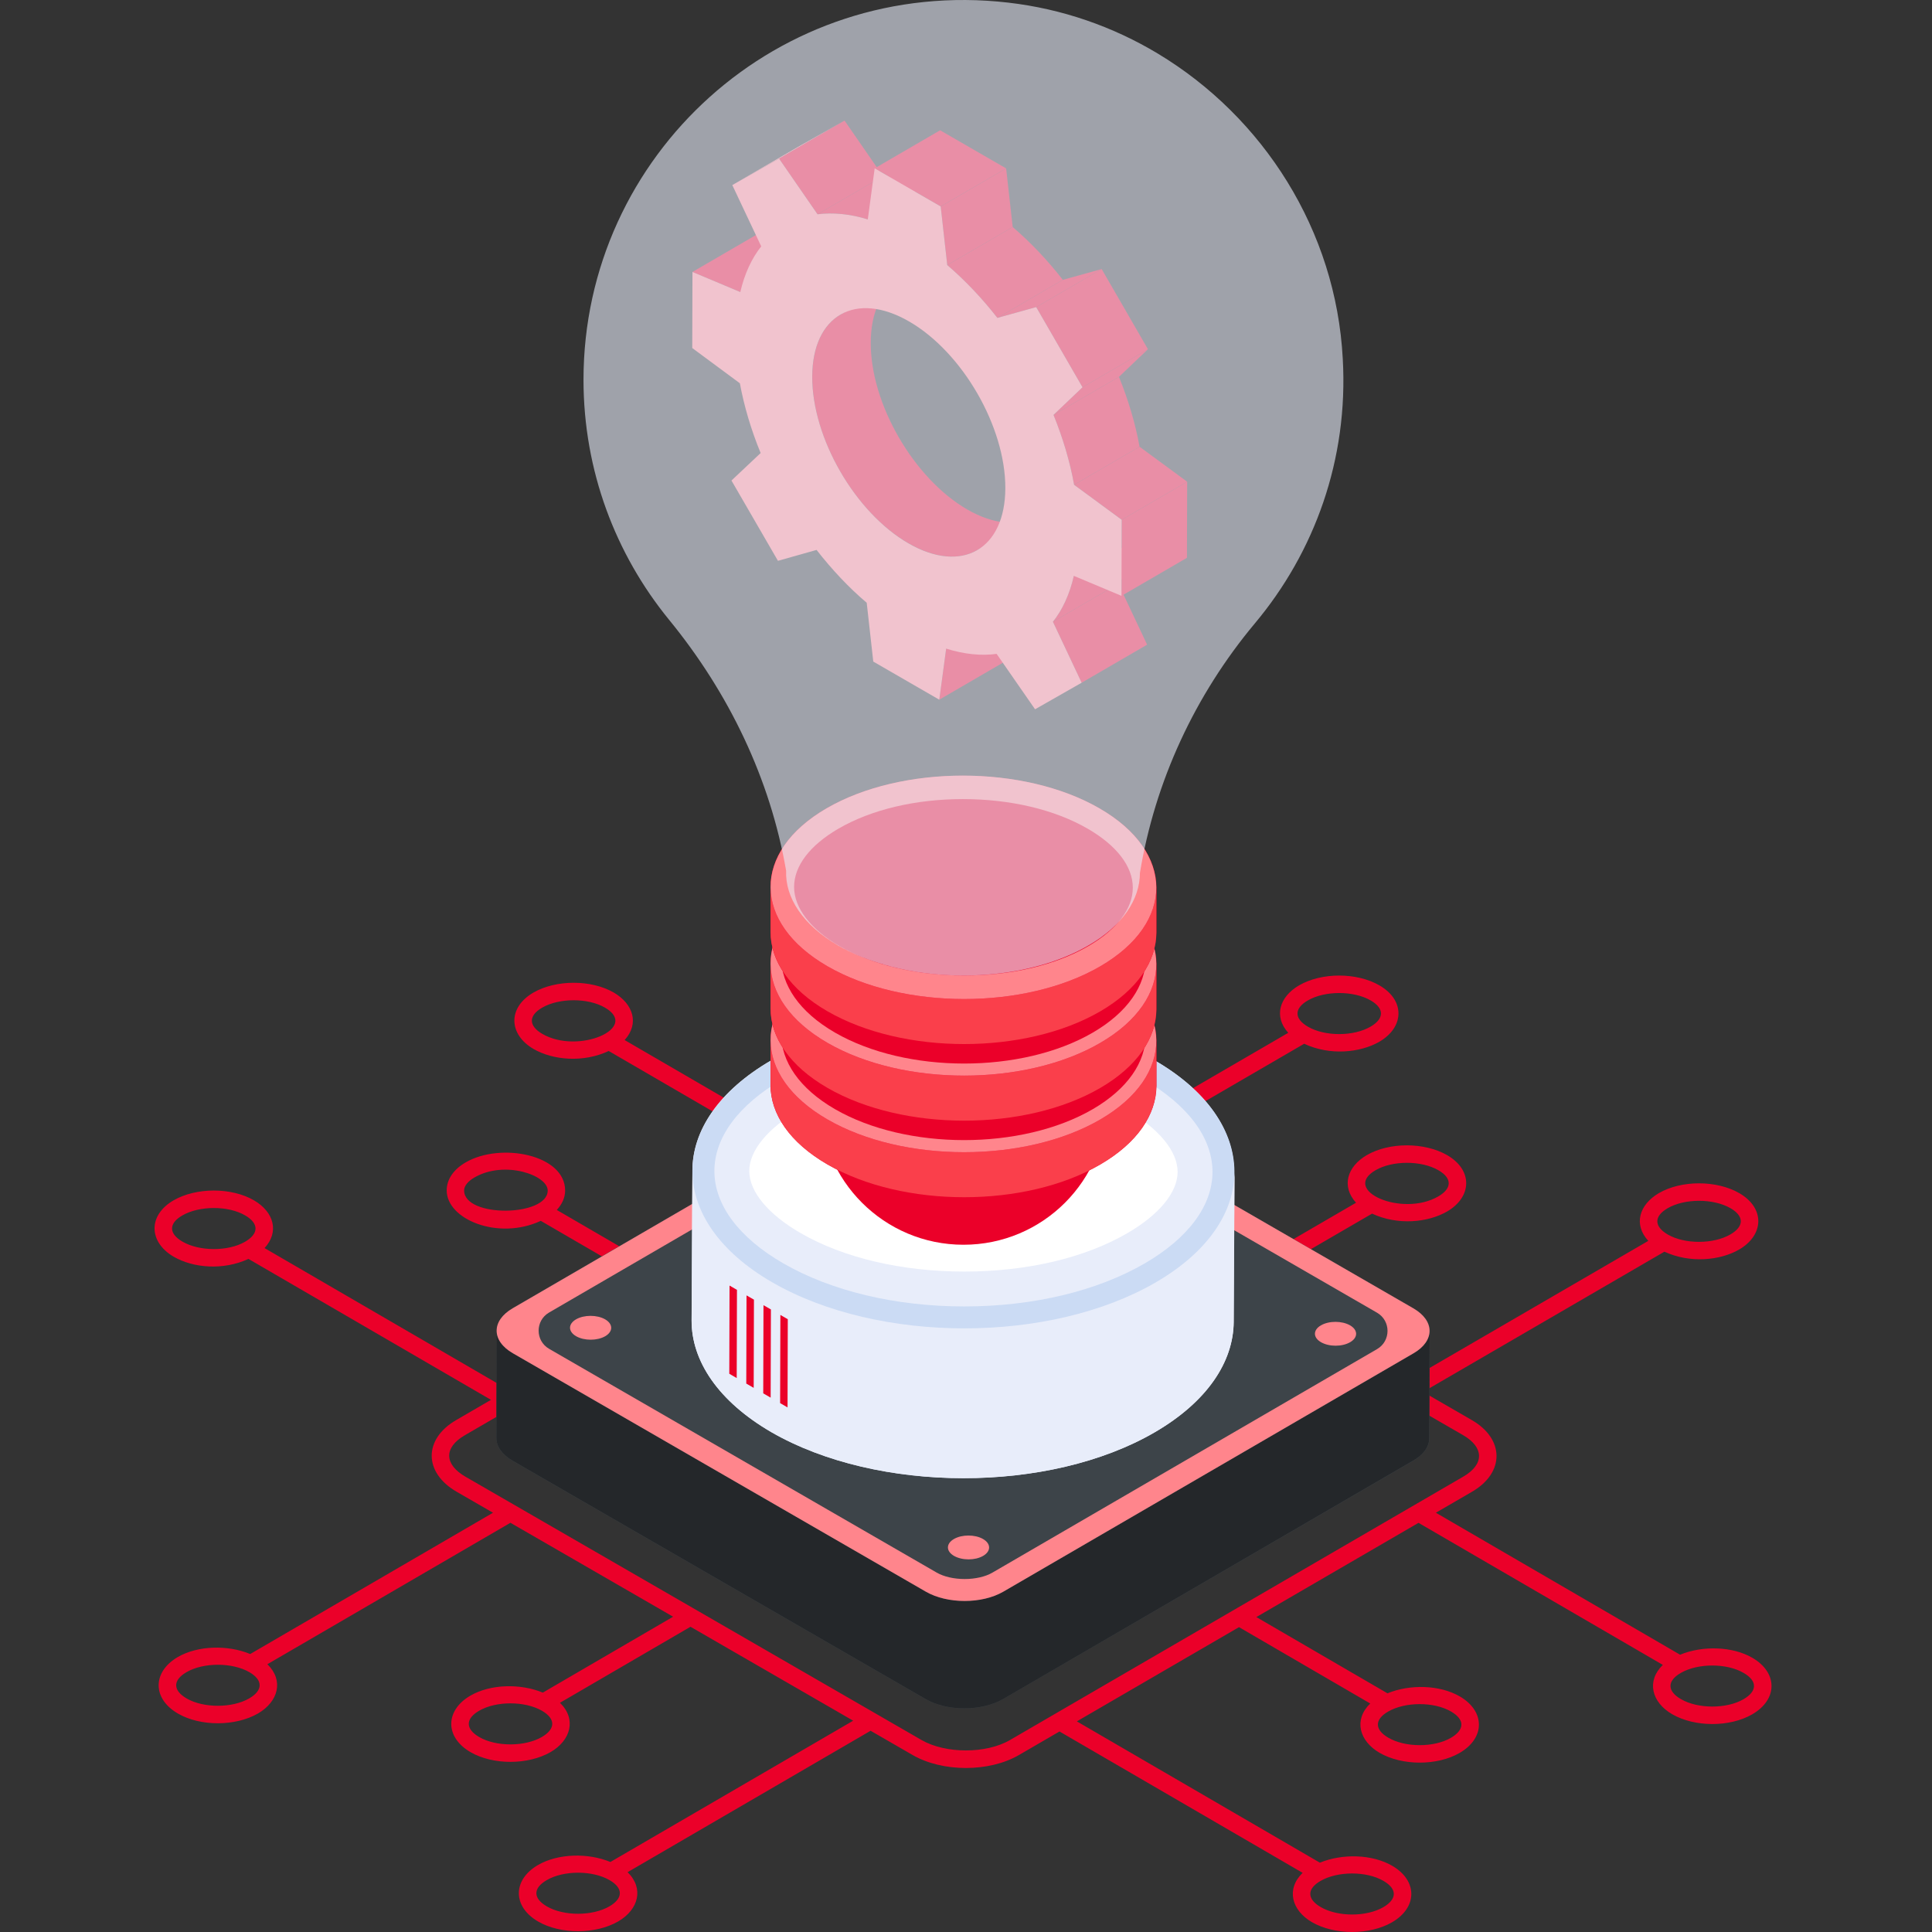 <svg width="100" height="100" viewBox="0 0 100 100" fill="none" xmlns="http://www.w3.org/2000/svg">
<rect x="0" y="0" width="100" height="100" fill="#333333" stroke="none"/>
<path d="M90.705 85.809C89.663 85.204 88.116 85.171 86.961 85.648L74.321 78.299L76.193 77.212C77.9 76.218 77.867 74.476 76.184 73.505L73.658 72.046L86.15 64.787C87.476 65.4 89.033 65.245 90.021 64.674C91.306 63.925 91.371 62.536 90.023 61.755C88.852 61.082 87.028 61.079 85.865 61.755C84.843 62.351 84.535 63.379 85.316 64.227L72.756 71.525L64.367 66.683L71.018 62.817C72.345 63.435 73.911 63.28 74.901 62.707C76.194 61.954 76.245 60.565 74.903 59.789C73.732 59.116 71.908 59.112 70.745 59.789C69.724 60.384 69.417 61.407 70.189 62.253L63.465 66.162L55.014 61.283L67.504 54.024C68.828 54.649 70.409 54.491 71.397 53.919C72.691 53.164 72.737 51.774 71.397 51.002C70.23 50.326 68.404 50.326 67.24 51.002C66.214 51.599 65.919 52.618 66.68 53.458L54.111 60.762L52.575 59.875C51.027 58.979 48.603 58.978 47.063 59.875L44.895 61.135L32.331 53.833C33.108 52.974 32.77 51.959 31.77 51.375C30.605 50.699 28.78 50.7 27.612 51.374C26.269 52.15 26.321 53.54 27.613 54.293C28.617 54.875 30.189 55.019 31.506 54.399L43.996 61.657L35.574 66.552L28.82 62.627C29.092 62.329 29.251 61.99 29.251 61.624C29.257 59.762 25.918 59.115 24.108 60.162C23.473 60.529 23.122 61.046 23.121 61.616C23.121 63.12 25.792 64.216 27.991 63.191L34.674 67.074L26.312 71.934L13.693 64.6C14.46 63.768 14.188 62.737 13.146 62.129C11.98 61.452 10.156 61.455 8.987 62.128C7.645 62.904 7.697 64.294 8.989 65.047C9.996 65.63 11.544 65.769 12.86 65.161L25.413 72.456L23.607 73.505C21.909 74.495 21.931 76.229 23.635 77.212L25.518 78.299L12.951 85.612C11.796 85.132 10.243 85.164 9.201 85.769C7.883 86.538 7.877 87.925 9.215 88.696C10.373 89.366 12.19 89.362 13.357 88.688C14.407 88.075 14.702 86.98 13.84 86.14L26.42 78.819L34.84 83.681L28.096 87.61C26.94 87.13 25.388 87.162 24.346 87.767C23.028 88.536 23.022 89.923 24.36 90.694C25.515 91.362 27.332 91.362 28.502 90.686C29.547 90.076 29.851 88.98 28.984 88.136L35.74 84.201L44.16 89.063L31.594 96.376C30.438 95.897 28.887 95.929 27.845 96.534C26.531 97.298 26.517 98.686 27.858 99.46C29.01 100.127 30.831 100.129 32.001 99.451C33.055 98.837 33.343 97.74 32.484 96.904L45.062 89.584L47.243 90.843C48.791 91.734 51.2 91.734 52.737 90.842L54.839 89.621L67.424 96.938C66.565 97.771 66.841 98.871 67.905 99.49C69.072 100.167 70.887 100.168 72.047 99.5C73.386 98.725 73.377 97.338 72.061 96.573C71.018 95.968 69.471 95.936 68.317 96.412L55.738 89.098L64.131 84.221L70.923 88.173C70.052 89.016 70.356 90.115 71.404 90.724C72.571 91.401 74.386 91.402 75.546 90.734C76.885 89.959 76.876 88.573 75.56 87.807C74.518 87.202 72.972 87.17 71.816 87.646L65.029 83.699L73.422 78.822L86.068 86.175C85.21 87.006 85.482 88.106 86.549 88.726C87.713 89.401 89.527 89.407 90.691 88.736C92.03 87.962 92.021 86.575 90.705 85.809ZM86.32 62.536C87.198 62.026 88.687 62.026 89.572 62.537C90.282 62.948 90.282 63.478 89.566 63.893C88.69 64.403 87.206 64.407 86.33 63.902C85.607 63.483 85.598 62.955 86.32 62.536ZM71.199 60.57C72.078 60.06 73.567 60.06 74.451 60.571C75.173 60.986 75.155 61.516 74.446 61.926C72.577 63.015 69.392 61.618 71.199 60.57ZM67.695 51.782C68.574 51.271 70.062 51.272 70.945 51.782C71.669 52.199 71.645 52.73 70.942 53.138C70.064 53.651 68.58 53.652 67.706 53.146C66.99 52.734 66.966 52.203 67.695 51.782ZM28.068 53.512C27.369 53.107 27.333 52.578 28.063 52.156C28.946 51.646 30.436 51.644 31.315 52.156C33.127 53.206 29.93 54.597 28.068 53.512ZM24.023 61.617C24.023 61.386 24.219 61.141 24.559 60.945C26.117 60.043 28.349 60.824 28.349 61.623C28.349 62.978 24.023 63.046 24.023 61.617ZM9.444 64.266C8.749 63.864 8.705 63.334 9.439 62.91C10.322 62.401 11.811 62.397 12.691 62.91C13.401 63.322 13.411 63.852 12.68 64.275C11.804 64.781 10.32 64.776 9.444 64.266ZM12.904 87.906C12.023 88.418 10.54 88.418 9.666 87.915C8.952 87.502 8.925 86.974 9.655 86.55C10.533 86.04 12.021 86.041 12.906 86.55C13.623 86.966 13.613 87.493 12.904 87.906ZM28.049 89.905C27.168 90.415 25.685 90.417 24.811 89.913C24.084 89.493 24.082 88.964 24.8 88.548C25.678 88.037 27.166 88.039 28.051 88.548C28.768 88.965 28.758 89.492 28.049 89.905ZM31.546 98.671C30.668 99.183 29.184 99.184 28.31 98.678C27.577 98.256 27.587 97.726 28.299 97.315C29.178 96.803 30.666 96.804 31.55 97.315C32.275 97.733 32.248 98.264 31.546 98.671ZM71.606 97.354C72.326 97.769 72.321 98.299 71.596 98.718C70.72 99.223 69.236 99.221 68.359 98.709C67.651 98.299 67.633 97.769 68.354 97.355C69.234 96.846 70.724 96.84 71.606 97.354ZM75.105 88.588C75.824 89.002 75.821 89.532 75.095 89.952C74.219 90.458 72.734 90.455 71.859 89.943C71.151 89.534 71.13 89.004 71.853 88.589C72.734 88.08 74.223 88.074 75.105 88.588ZM52.282 90.061C51.045 90.784 48.945 90.781 47.694 90.061L24.087 76.431C23.008 75.807 22.945 74.935 24.062 74.287L45.092 62.065C45.115 62.055 45.134 62.043 45.155 62.029L47.518 60.656C48.766 59.929 50.878 59.934 52.123 60.656L53.852 61.654C53.874 61.669 53.895 61.681 53.919 61.692L63.164 67.029C63.206 67.065 63.25 67.091 63.302 67.109L72.495 72.416C72.518 72.432 72.539 72.445 72.565 72.457L75.733 74.285C76.811 74.91 76.843 75.791 75.738 76.431L52.282 90.061ZM90.24 87.954C89.364 88.459 87.879 88.457 87.003 87.945C86.297 87.537 86.274 87.007 86.998 86.591C87.88 86.081 89.369 86.077 90.25 86.59C90.97 87.005 90.965 87.535 90.24 87.954Z" fill="#EB0029"/>
<path d="M74.005 68.88L73.984 74.442C73.984 74.859 73.713 75.276 73.151 75.609L51.922 87.942C50.817 88.588 49.026 88.588 47.901 87.942L26.526 75.609C25.963 75.276 25.692 74.859 25.692 74.422L25.713 68.88C25.713 68.463 25.984 68.046 26.526 67.713L47.755 55.38C48.88 54.734 50.672 54.734 51.776 55.38L73.151 67.713C73.713 68.046 74.005 68.463 74.005 68.88Z" fill="#3D4449"/>
<path d="M73.998 68.887L73.976 74.442C73.976 74.863 73.703 75.283 73.146 75.601L51.925 87.939C50.812 88.586 49.017 88.586 47.903 87.939L26.523 75.601C25.967 75.272 25.694 74.852 25.694 74.431L25.705 68.876C25.705 69.296 25.989 69.717 26.546 70.046L47.915 82.383C49.028 83.031 50.823 83.031 51.936 82.383L73.169 70.046C73.714 69.728 73.998 69.308 73.998 68.887Z" fill="#24272A"/>
<path d="M73.152 67.717C74.269 68.361 74.275 69.4 73.165 70.045L51.936 82.382C50.827 83.027 49.033 83.027 47.917 82.382L26.541 70.041C25.432 69.4 25.426 68.362 26.535 67.717L47.765 55.38C48.874 54.735 50.667 54.735 51.777 55.376L73.152 67.717Z" fill="#FF858C"/>
<path d="M49.929 81.73C49.376 81.73 48.85 81.609 48.485 81.398L28.422 69.815C27.7 69.398 27.698 68.356 28.419 67.937L48.336 56.362C49.093 55.922 50.455 55.923 51.21 56.36L71.273 67.944C71.999 68.362 72 69.409 71.276 69.83L51.365 81.4C51.006 81.61 50.482 81.73 49.929 81.73Z" fill="#3D4449"/>
<path d="M31.322 68.289C31.739 68.53 31.741 68.921 31.327 69.162C30.911 69.403 30.237 69.403 29.819 69.162C29.402 68.921 29.399 68.531 29.815 68.289C30.229 68.049 30.905 68.048 31.322 68.289Z" fill="#FF858C"/>
<path d="M69.878 68.599C70.296 68.84 70.297 69.232 69.883 69.472C69.467 69.714 68.793 69.714 68.375 69.472C67.958 69.232 67.956 68.841 68.371 68.6C68.785 68.359 69.461 68.359 69.878 68.599Z" fill="#FF858C"/>
<path d="M50.882 79.659C51.299 79.9 51.301 80.291 50.887 80.532C50.471 80.774 49.797 80.773 49.379 80.532C48.962 80.291 48.959 79.901 49.375 79.659C49.789 79.419 50.465 79.418 50.882 79.659Z" fill="#FF858C"/>
<path d="M58.511 68.113C58.759 67.97 58.958 68.09 58.959 68.375L58.966 71.058L58.068 71.577L58.074 73.78L58.06 68.893C58.06 68.608 58.263 68.256 58.511 68.113Z" fill="white"/>
<path d="M58.966 71.059L58.972 73.261C58.973 73.546 58.776 73.895 58.528 74.038C58.28 74.181 58.075 74.065 58.075 73.78L58.068 71.577L58.966 71.059Z" fill="#80B2E2"/>
<path d="M63.901 60.672L63.859 68.422C63.838 70.484 62.484 72.546 59.776 74.13C54.317 77.317 45.421 77.296 39.922 74.13C37.172 72.526 35.796 70.442 35.796 68.359L35.838 60.588C35.838 58.526 37.192 56.463 39.922 54.88C45.38 51.713 54.276 51.713 59.755 54.88C62.692 56.567 64.046 58.838 63.859 61.067C63.88 60.922 63.901 60.797 63.901 60.672Z" fill="#E8EDFA"/>
<path d="M63.894 60.669L63.852 68.422C63.846 70.49 62.489 72.553 59.784 74.126C54.311 77.306 45.43 77.301 39.93 74.126C37.172 72.534 35.792 70.441 35.798 68.349L35.841 60.596C35.835 62.687 37.215 64.78 39.972 66.372C45.472 69.548 54.353 69.553 59.826 66.372C62.532 64.8 63.888 62.736 63.894 60.669Z" fill="#E8EDFA"/>
<path d="M59.752 54.878C65.252 58.054 65.273 63.208 59.826 66.373C54.353 69.554 45.472 69.548 39.972 66.373C34.49 63.208 34.453 58.064 39.926 54.883C45.372 51.718 54.27 51.713 59.752 54.878Z" fill="#CBDBF4"/>
<path d="M49.914 67.621C46.362 67.621 43.033 66.828 40.54 65.389C38.245 64.064 36.979 62.368 36.977 60.615C36.975 58.872 38.224 57.186 40.496 55.866C45.601 52.899 54.054 52.9 59.184 55.862C61.486 57.191 62.755 58.892 62.759 60.651C62.761 62.394 61.517 64.077 59.255 65.391C56.781 66.829 53.463 67.621 49.914 67.621Z" fill="#E8EDFA"/>
<path d="M49.913 65.816C46.675 65.816 43.667 65.109 41.442 63.826C39.754 62.851 38.784 61.679 38.782 60.613C38.78 59.556 39.736 58.395 41.402 57.427C43.598 56.151 46.593 55.448 49.834 55.448C53.072 55.448 56.072 56.151 58.281 57.426C59.977 58.405 60.951 59.582 60.953 60.655C60.955 61.71 60.007 62.867 58.349 63.83C56.145 65.111 53.15 65.816 49.913 65.816Z" fill="white"/>
<path d="M38.145 66.763L38.132 71.328L37.748 71.106L37.761 66.541L38.145 66.763Z" fill="#EB0029"/>
<path d="M39.024 67.27L39.011 71.835L38.627 71.613L38.64 67.049L39.024 67.27Z" fill="#EB0029"/>
<path d="M39.902 67.777L39.889 72.342L39.505 72.12L39.518 67.556L39.902 67.777Z" fill="#EB0029"/>
<path d="M40.776 68.282L40.763 72.847L40.379 72.625L40.392 68.061L40.776 68.282Z" fill="#EB0029"/>
<path d="M57.296 54.77V57C57.296 61.108 53.976 64.428 49.868 64.428C45.772 64.428 42.44 61.108 42.44 57V54.77H57.296Z" fill="#EB0029"/>
<path d="M56.514 51.444C60.211 53.579 60.231 57.04 56.558 59.174C52.885 61.309 46.916 61.306 43.219 59.171C39.528 57.04 39.502 53.582 43.175 51.448C46.848 49.313 52.823 49.313 56.514 51.444Z" fill="#E8EDFA"/>
<path d="M59.859 53.879V56.212C59.838 57.692 58.88 59.15 56.942 60.275C53.067 62.525 46.734 62.525 42.838 60.275C40.859 59.129 39.88 57.65 39.88 56.15V53.838C39.88 52.358 40.838 50.9 42.776 49.775C46.672 47.504 53.005 47.504 56.901 49.754C58.859 50.9 59.859 52.379 59.859 53.879Z" fill="#EB0029"/>
<path d="M59.85 53.883V56.214C59.846 57.684 58.879 59.153 56.948 60.276C53.061 62.535 46.743 62.531 42.83 60.272C40.864 59.137 39.88 57.645 39.885 56.156V53.826C39.88 55.315 40.864 56.807 42.83 57.942C46.743 60.201 53.061 60.204 56.948 57.946C58.879 56.823 59.846 55.355 59.85 53.883Z" fill="#FA3F4B"/>
<path d="M56.902 49.764C60.814 52.023 60.835 55.686 56.948 57.946C53.061 60.204 46.743 60.201 42.83 57.942C38.924 55.687 38.897 52.027 42.784 49.768C46.672 47.509 52.995 47.509 56.902 49.764Z" fill="#FF858C"/>
<path d="M59.3 51.373V53.575C59.296 54.965 58.383 56.352 56.558 57.413C52.885 59.547 46.916 59.544 43.219 57.41C41.361 56.337 40.432 54.928 40.436 53.521V51.319C40.432 52.726 41.361 54.135 43.219 55.208C46.916 57.342 52.885 57.346 56.558 55.211C58.383 54.151 59.296 52.763 59.3 51.373Z" fill="#EB0029"/>
<path d="M56.514 47.482C60.211 49.616 60.231 53.077 56.558 55.212C52.885 57.346 46.916 57.343 43.219 55.208C39.528 53.077 39.502 49.62 43.175 47.485C46.848 45.351 52.823 45.351 56.514 47.482Z" fill="#E8EDFA"/>
<path d="M59.859 49.921V52.254C59.838 53.713 58.88 55.192 56.942 56.317C53.067 58.567 46.734 58.567 42.838 56.317C40.859 55.171 39.88 53.671 39.88 52.192V49.858C39.88 48.4 40.838 46.921 42.776 45.796C46.672 43.546 53.005 43.546 56.901 45.796C58.88 46.942 59.859 48.442 59.859 49.921Z" fill="#EB0029"/>
<path d="M59.85 49.921V52.251C59.846 53.722 58.879 55.19 56.948 56.313C53.061 58.572 46.743 58.568 42.83 56.309C40.864 55.174 39.88 53.683 39.885 52.194V49.863C39.88 51.353 40.864 52.844 42.83 53.979C46.743 56.238 53.061 56.242 56.948 53.983C58.879 52.86 59.846 51.392 59.85 49.921Z" fill="#FA3F4B"/>
<path d="M56.902 45.8C60.814 48.059 60.835 51.723 56.948 53.981C53.061 56.24 46.743 56.237 42.83 53.978C38.924 51.723 38.897 48.063 42.784 45.804C46.672 43.545 52.995 43.545 56.902 45.8Z" fill="#FF858C"/>
<path d="M59.3 47.411V49.612C59.296 51.002 58.383 52.39 56.558 53.45C52.885 55.585 46.916 55.581 43.219 53.447C41.361 52.374 40.432 50.965 40.436 49.558V47.356C40.432 48.764 41.361 50.173 43.219 51.245C46.916 53.38 52.885 53.383 56.558 51.248C58.383 50.188 59.296 48.801 59.3 47.411Z" fill="#EB0029"/>
<path d="M56.514 43.519C60.211 45.653 60.231 49.114 56.558 51.249C52.885 53.383 46.916 53.38 43.219 51.245C39.528 49.114 39.502 45.657 43.175 43.522C46.848 41.388 52.823 41.388 56.514 43.519Z" fill="#E8EDFA"/>
<path d="M59.859 45.964V48.276C59.838 49.755 58.88 51.235 56.942 52.339C53.067 54.61 46.734 54.61 42.838 52.339C40.859 51.214 39.88 49.714 39.88 48.235V45.901C39.88 44.443 40.838 42.964 42.776 41.839C46.672 39.589 53.005 39.589 56.901 41.839C58.88 42.964 59.859 44.464 59.859 45.964Z" fill="#EB0029"/>
<path d="M59.85 45.956V48.286C59.846 49.757 58.879 51.226 56.948 52.348C53.061 54.607 46.743 54.603 42.83 52.344C40.864 51.209 39.88 49.718 39.885 48.228V45.898C39.88 47.388 40.864 48.879 42.83 50.014C46.743 52.273 53.061 52.277 56.948 50.018C58.879 48.896 59.846 47.427 59.85 45.956Z" fill="#FA3F4B"/>
<path d="M56.902 41.837C60.814 44.095 60.835 47.759 56.948 50.017C53.061 52.277 46.743 52.273 42.83 50.014C38.924 47.759 38.897 44.099 42.784 41.84C46.672 39.581 52.995 39.581 56.902 41.837Z" fill="#FF858C"/>
<path d="M49.906 50.494C47.448 50.494 45.151 49.949 43.439 48.961C41.955 48.104 41.103 46.992 41.102 45.911C41.101 44.825 41.915 43.753 43.396 42.892C45.094 41.905 47.383 41.361 49.84 41.361C52.296 41.361 54.588 41.904 56.294 42.89C57.801 43.76 58.633 44.844 58.634 45.943C58.636 47.03 57.82 48.104 56.338 48.966C54.642 49.951 52.358 50.494 49.906 50.494Z" fill="#EB0029"/>
<path d="M48.617 36.215L52.005 34.246L52.361 31.602L48.973 33.571L48.617 36.215Z" fill="#EB0029"/>
<path d="M38.318 15.117L41.706 13.149L39.229 12.107L35.842 14.076L38.318 15.117Z" fill="#EB0029"/>
<path d="M42.045 19.5C42.031 22.669 44.253 26.525 47.02 28.117C48.411 28.92 49.672 29.006 50.575 28.475L53.615 26.712C52.697 27.242 51.45 27.171 50.059 26.368C47.292 24.762 45.056 20.905 45.07 17.737C45.07 16.16 45.629 15.042 46.532 14.525L43.493 16.289C42.604 16.805 42.045 17.923 42.045 19.5Z" fill="#EB0029"/>
<path d="M40.326 8.212L43.713 6.243L41.291 7.612L37.904 9.58L40.326 8.212Z" fill="#FF858C"/>
<path d="M55.986 35.337L59.374 33.368L57.887 30.214L54.499 32.183L55.986 35.337Z" fill="#EB0029"/>
<path d="M42.316 11.091L45.704 9.123L43.714 6.243L40.326 8.212L42.316 11.091Z" fill="#EB0029"/>
<path d="M54.499 32.183L57.887 30.214C58.381 29.593 58.752 28.794 58.97 27.837L55.582 29.805C55.364 30.763 54.993 31.561 54.499 32.183Z" fill="#EB0029"/>
<path d="M44.917 11.357L48.305 9.388C47.373 9.097 46.492 9.024 45.703 9.122L42.315 11.091C43.105 10.993 43.986 11.066 44.917 11.357Z" fill="#EB0029"/>
<path d="M55.595 25.092L58.983 23.123C58.771 21.93 58.395 20.688 57.917 19.506L54.53 21.474C55.008 22.657 55.383 23.898 55.595 25.092Z" fill="#EB0029"/>
<path d="M51.624 16.454L55.012 14.485C54.226 13.478 53.347 12.547 52.417 11.751L49.03 13.72C49.96 14.516 50.838 15.447 51.624 16.454Z" fill="#EB0029"/>
<path d="M58.049 30.841L61.436 28.872L61.447 24.935L58.06 26.903L58.049 30.841Z" fill="#EB0029"/>
<path d="M58.06 26.903L61.447 24.934L58.983 23.123L55.596 25.092L58.06 26.903Z" fill="#EB0029"/>
<path d="M48.69 10.685L52.077 8.717L48.66 6.744L45.273 8.713L48.69 10.685Z" fill="#EB0029"/>
<path d="M49.029 13.72L52.417 11.751L52.077 8.718L48.69 10.686L49.029 13.72Z" fill="#EB0029"/>
<path d="M54.53 21.474L57.917 19.506L59.417 18.076L56.03 20.045L54.53 21.474Z" fill="#EB0029"/>
<path d="M53.634 15.896L57.022 13.927L55.011 14.485L51.624 16.454L53.634 15.896Z" fill="#EB0029"/>
<path d="M56.03 20.045L59.418 18.077L57.022 13.927L53.634 15.896L56.03 20.045Z" fill="#EB0029"/>
<path d="M35.842 14.076L38.318 15.117C38.536 14.172 38.907 13.374 39.401 12.752L37.904 9.58L40.326 8.212L42.315 11.091C43.105 10.994 43.986 11.067 44.917 11.357L45.273 8.714L48.69 10.686L49.029 13.72C49.959 14.516 50.838 15.447 51.624 16.454L53.634 15.896L56.03 20.045L54.53 21.475C55.008 22.658 55.383 23.899 55.595 25.093L58.059 26.904L58.048 30.841L55.582 29.806C55.364 30.763 54.993 31.561 54.499 32.183L55.986 35.337L53.575 36.712L51.585 33.844C50.796 33.953 49.915 33.868 48.973 33.572L48.617 36.216L45.201 34.243L44.861 31.198C43.931 30.414 43.052 29.471 42.266 28.464L40.267 29.028L37.861 24.872L39.371 23.449C38.882 22.26 38.517 21.036 38.295 19.837L35.831 18.014L35.842 14.076ZM47.022 28.124C49.786 29.72 52.027 28.443 52.036 25.267C52.045 22.09 49.819 18.234 47.054 16.638C44.29 15.042 42.049 16.319 42.04 19.495C42.031 22.672 44.257 26.528 47.022 28.124Z" fill="#FF858C"/>
<g opacity="0.6">
<path d="M64.958 32.258C61.844 35.982 59.78 40.447 59.002 45.184C59.002 46.534 58.119 47.909 56.341 48.935C53.408 50.648 48.956 50.947 45.478 49.843C44.725 49.61 44.024 49.311 43.388 48.948C41.545 47.87 40.637 46.456 40.689 45.067C39.871 40.317 37.73 35.865 34.628 32.076C31.863 28.688 30.202 24.366 30.202 19.655C30.202 8.027 40.3 -1.24 52.188 0.136C54.991 0.46 57.613 1.382 59.923 2.77C65.387 6.054 69.15 11.92 69.501 18.565C69.8 23.783 68.034 28.585 64.958 32.258Z" fill="#E8EDFA"/>
</g>
</svg>
